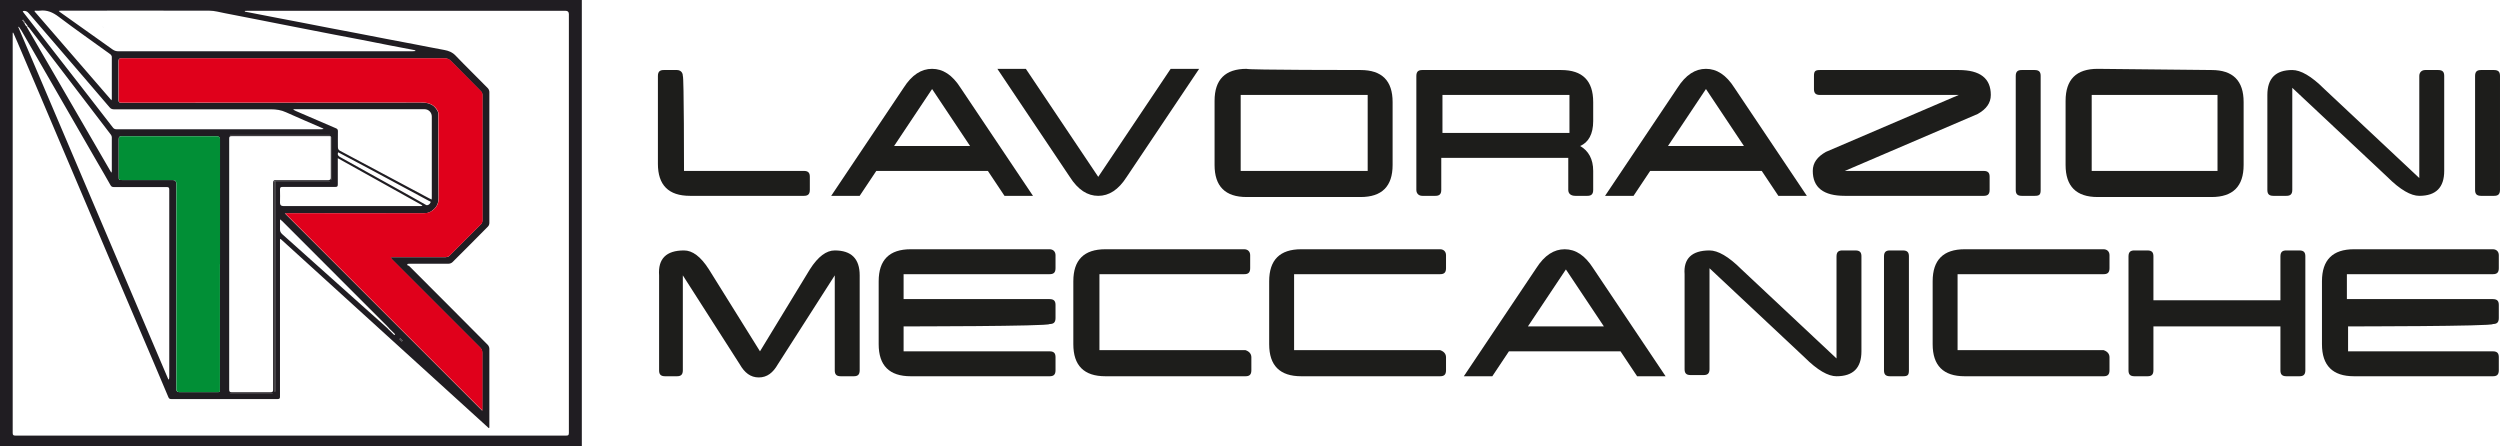 <?xml version="1.0" encoding="UTF-8"?> <svg xmlns="http://www.w3.org/2000/svg" id="Livello_1" viewBox="0 0 210.63 37.6"><defs><style>.cls-1{fill:#bfbec0;}.cls-1,.cls-2,.cls-3,.cls-4,.cls-5,.cls-6,.cls-7,.cls-8,.cls-9,.cls-10,.cls-11,.cls-12{stroke-width:0px;}.cls-2{fill:#424045;}.cls-3{fill:#018f36;}.cls-4{fill:#050206;}.cls-5{fill:#e0001b;}.cls-6{fill:#030003;}.cls-7{fill:#030005;}.cls-8{fill:#706d72;}.cls-9{fill:#201d22;}.cls-10{fill:#120f13;}.cls-11{fill:#020003;}.cls-12{fill:#1d1d1b;}</style></defs><path class="cls-12" d="M57.63,14.4h10.1c.4,0,.5.2.5.5v1.1c0,.4-.2.5-.5.5h-9.6c-1.8,0-2.7-.9-2.7-2.7v-7.4c0-.4.2-.5.5-.5h1.1c.3,0,.5.2.5.5.1,0,.1,8,.1,8Z"></path><path class="cls-12" d="M73.83,14.4l-1.4,2.1h-2.4l6.1-9.1c.7-1.1,1.5-1.6,2.4-1.6s1.7.5,2.4,1.6l6.1,9.1h-2.4l-1.4-2.1h-9.4ZM81.73,12.3l-3.2-4.8-3.2,4.8c-.1,0,6.4,0,6.4,0Z"></path><path class="cls-12" d="M90.13,14.9l-6.1-9.1h2.4l6.1,9.1,6.1-9.1h2.4l-6.1,9.1c-.7,1.1-1.5,1.6-2.4,1.6s-1.7-.5-2.4-1.6Z"></path><path class="cls-12" d="M114.63,5.9c1.8,0,2.7.9,2.7,2.7v5.3c0,1.8-.9,2.7-2.7,2.7h-9.6c-1.8,0-2.7-.9-2.7-2.7v-5.4c0-1.8.9-2.7,2.7-2.7,0,.1,9.6.1,9.6.1ZM104.53,8v6.4h10.7v-6.4h-10.7Z"></path><path class="cls-12" d="M132.13,16v-2.7h-10.7v2.7c0,.4-.2.5-.5.5h-1.1c-.3,0-.5-.2-.5-.5V6.4c0-.4.2-.5.5-.5h11.7c1.8,0,2.7.9,2.7,2.7v1.6c0,1.1-.4,1.8-1.1,2.1.7.4,1.1,1.1,1.1,2.1v1.6c0,.4-.2.5-.5.5h-1c-.4,0-.6-.2-.6-.5h0ZM121.53,8v3.2h10.7v-3.2h-10.7Z"></path><path class="cls-12" d="M139.03,14.4l-1.4,2.1h-2.4l6.1-9.1c.7-1.1,1.5-1.6,2.4-1.6s1.7.5,2.4,1.6l6.1,9.1h-2.4l-1.4-2.1h-9.4ZM146.93,12.3l-3.2-4.8-3.2,4.8h6.4Z"></path><path class="cls-12" d="M153.33,5.9h11.7c1.8,0,2.7.7,2.7,2.1,0,.7-.4,1.2-1.1,1.6l-11.2,4.8h11.7c.4,0,.5.2.5.5v1.1c0,.4-.2.5-.5.5h-11.7c-1.8,0-2.7-.7-2.7-2.1,0-.7.4-1.2,1.1-1.6l11.2-4.8h-11.7c-.4,0-.5-.2-.5-.5v-1.1c0-.4.1-.5.5-.5h0Z"></path><path class="cls-12" d="M171.43,16.5h-1.1c-.4,0-.5-.2-.5-.5V6.4h0c0-.4.2-.5.5-.5h1.1c.4,0,.5.2.5.5v9.6c0,.4-.1.5-.5.5Z"></path><path class="cls-12" d="M186.33,5.9c1.8,0,2.7.9,2.7,2.7v5.3c0,1.8-.9,2.7-2.7,2.7h-9.6c-1.8,0-2.7-.9-2.7-2.7v-5.4c0-1.8.9-2.7,2.7-2.7l9.6.1h0ZM176.23,8v6.4h10.6v-6.4h-10.6Z"></path><path class="cls-12" d="M193.13,5.9c.7,0,1.6.5,2.7,1.6l8,7.5V6.4c0-.3.2-.5.5-.5h1.1c.4,0,.5.2.5.5v8c0,1.4-.7,2.1-2.1,2.1-.7,0-1.6-.5-2.7-1.6l-8-7.5v8.6c0,.4-.2.5-.5.5h-1.1c-.4,0-.5-.2-.5-.5v-8c0-1.4.7-2.1,2.1-2.1h0Z"></path><path class="cls-12" d="M210.13,16.5h-1.1c-.4,0-.5-.2-.5-.5V6.4h0c0-.4.2-.5.5-.5h1.1c.4,0,.5.2.5.5v9.6c0,.4-.2.5-.5.5Z"></path><path class="cls-12" d="M57.63,21.1c.7,0,1.4.5,2.1,1.6l4.3,6.9,4.2-6.9c.7-1.1,1.4-1.6,2.1-1.6,1.4,0,2.1.7,2.1,2.1v8c0,.4-.2.5-.5.5h-1.1c-.4,0-.5-.2-.5-.5v-8l-4.8,7.5c-.4.7-.9,1.1-1.6,1.1s-1.2-.4-1.6-1.1l-4.8-7.5v8c0,.4-.2.5-.5.5h-1c-.4,0-.5-.2-.5-.5v-8c-.1-1.4.6-2.1,2.1-2.1h0Z"></path><path class="cls-12" d="M76.13,27.5v2.1h12.3c.4,0,.5.2.5.5v1.1c0,.4-.2.5-.5.5h-11.7c-1.8,0-2.7-.9-2.7-2.7v-5.3c0-1.8.9-2.7,2.7-2.7h11.7c.3,0,.5.2.5.5v1.1c0,.4-.2.5-.5.5h-12.3v2.1h12.3c.4,0,.5.2.5.5v1.1c0,.4-.2.5-.5.5,0,.2-12.3.2-12.3.2Z"></path><path class="cls-12" d="M105.43,30.1v1.1c0,.4-.2.5-.5.5h-11.8c-1.8,0-2.7-.9-2.7-2.7v-5.3c0-1.8.9-2.7,2.7-2.7h11.7c.3,0,.5.2.5.5v1.1c0,.4-.2.5-.5.5h-12.2v6.4h12.3c.3.1.5.3.5.6Z"></path><path class="cls-12" d="M121.83,30.1v1.1c0,.4-.2.5-.5.5h-11.7c-1.8,0-2.7-.9-2.7-2.7v-5.3c0-1.8.9-2.7,2.7-2.7h11.7c.3,0,.5.2.5.5v1.1c0,.4-.2.5-.5.5h-12.3v6.4h12.3c.3.1.5.3.5.6Z"></path><path class="cls-12" d="M127.13,29.6l-1.4,2.1h-2.4l6.1-9.1c.7-1.1,1.5-1.6,2.4-1.6s1.7.5,2.4,1.6l6.1,9.1h-2.4l-1.4-2.1h-9.4ZM135.13,27.5l-3.2-4.8-3.2,4.8c-.1,0,6.4,0,6.4,0Z"></path><path class="cls-12" d="M144.03,21.1c.7,0,1.6.5,2.7,1.6l8,7.5v-8.6c0-.4.2-.5.5-.5h1.1c.4,0,.5.2.5.5v8c0,1.4-.7,2.1-2.1,2.1-.7,0-1.6-.5-2.7-1.6l-8-7.5v8.5c0,.4-.2.5-.5.5h-1.1c-.4,0-.5-.2-.5-.5v-8c-.1-1.3.6-2,2.1-2h0Z"></path><path class="cls-12" d="M160.33,31.7h-1.1c-.4,0-.5-.2-.5-.5v-9.6h0c0-.4.2-.5.5-.5h1.1c.4,0,.5.2.5.5v9.6c0,.4-.1.5-.5.5Z"></path><path class="cls-12" d="M177.73,30.1v1.1c0,.4-.2.5-.5.5h-11.7c-1.8,0-2.7-.9-2.7-2.7v-5.3c0-1.8.9-2.7,2.7-2.7h11.7c.3,0,.5.2.5.5v1.1c0,.4-.2.5-.5.5h-12.3v6.4h12.3c.3.1.5.3.5.6Z"></path><path class="cls-12" d="M181.43,27.5v3.7c0,.4-.2.5-.5.5h-1.1c-.4,0-.5-.2-.5-.5v-9.6h0c0-.4.2-.5.5-.5h1.1c.4,0,.5.2.5.5v3.7h10.7v-3.7h0c0-.4.2-.5.5-.5h1.1c.4,0,.5.2.5.5v9.6c0,.4-.2.5-.5.5h-1.1c-.4,0-.5-.2-.5-.5v-3.7h-10.7Z"></path><path class="cls-12" d="M197.83,27.5v2.1h12.2c.4,0,.5.2.5.5v1.1c0,.4-.2.5-.5.5h-11.7c-1.8,0-2.7-.9-2.7-2.7v-5.3c0-1.8.9-2.7,2.7-2.7h11.7c.3,0,.5.2.5.5v1.1c0,.4-.2.5-.5.5h-12.3v2.1h12.3c.4,0,.5.2.5.5v1.1c0,.4-.2.5-.5.5.1.2-12.2.2-12.2.2Z"></path><path class="cls-1" d="M8.73,2.3s-.1-.1,0,0c-.1-.1-.1,0,0,0Z"></path><path class="cls-9" d="M0,0h49.02v37.6H0V0ZM2,1.83s0,.03,0,.05l.06.08c.06.11.09.24.22.27.02-.02.04-.03.05-.05-.08-.1-.16-.21-.24-.31-.05-.07-.1-.14-.15-.21-.02.02-.04.03-.06.05.04.04.07.08.11.12ZM32.77,27.63s-.04-.04-.06-.05c-.02-.03-.05-.06-.08-.09-2.96-2.96-5.91-5.92-8.87-8.88-.04-.04-.09-.07-.17-.13,0,.3.01.56,0,.82-.01.19.06.31.19.43,2.33,2.08,4.66,4.17,6.99,6.25.62.56,1.25,1.11,1.87,1.67.02.02.04.04.05.06.18.17.35.35.53.52.02-.02.04-.04.07-.07-.18-.17-.35-.35-.53-.52ZM23.11,15.27v17.73s.05,0,.08,0c0-.08,0-.16,0-.24,0-5.83,0-11.66,0-17.49h4.62s-.07-.04-.11-.04c-1.47,0-2.95,0-4.42,0-.06,0-.11.02-.17.04ZM20.63.92v.06c.12.02.25.05.37.07.77.15,1.55.3,2.32.45.7.13,1.39.27,2.09.4.77.15,1.54.3,2.31.45.81.16,1.62.31,2.42.46.81.16,1.61.31,2.42.47.79.15,1.58.3,2.37.45.83.16,1.67.33,2.5.48.37.07.67.18.95.47.89.93,1.82,1.83,2.72,2.75.07.07.13.21.13.31,0,3.68,0,7.37,0,11.05,0,.11-.05.24-.13.31-.99,1-1.98,2-2.98,2.99-.08.08-.22.13-.33.13-1.08,0-2.17,0-3.25,0-.06,0-.12,0-.18.01-.02.03-.05.07-.07.1.07.03.15.05.2.1,2.2,2.2,4.41,4.41,6.6,6.62.08.08.14.22.14.33,0,2.16,0,4.32,0,6.48,0,.06,0,.11,0,.17-.02.01-.03.02-.05.04-5.85-5.31-11.69-10.63-17.54-15.94l-.05.04s0,.08,0,.12c0,4.38,0,8.75,0,13.13,0,.14-.03.2-.19.2-2.99,0-5.98,0-8.97,0-.12,0-.19-.03-.24-.15-.41-.98-.83-1.95-1.24-2.93-.66-1.55-1.32-3.09-1.98-4.64-.64-1.49-1.27-2.99-1.91-4.48-.6-1.41-1.19-2.82-1.79-4.22-.66-1.56-1.33-3.12-1.99-4.68-.63-1.47-1.25-2.95-1.88-4.43-.64-1.5-1.28-3.01-1.92-4.51-.12-.27-.24-.55-.36-.82h-.05v.42c0,11.1,0,22.2,0,33.3,0,.18.06.22.23.22,15.46,0,30.92,0,46.39,0,.17,0,.24-.02.24-.22,0-11.76,0-23.53,0-35.29q0-.28-.28-.28c-8.92,0-17.85,0-26.77,0-.08,0-.17,0-.25.01ZM32.93,21.72s.02-.04.02-.05c.07,0,.14,0,.21,0,1.46,0,2.92,0,4.38,0,.1,0,.23-.03.3-.1.9-.89,1.8-1.79,2.69-2.69.06-.06.1-.17.11-.26,0-3.54,0-7.09,0-10.63,0-.1-.05-.22-.12-.29-.85-.86-1.71-1.71-2.56-2.58-.14-.14-.29-.2-.49-.2-9.08,0-18.16,0-27.25,0-.19,0-.24.05-.24.24,0,1.08,0,2.17,0,3.25,0,.21.07.25.26.25,8.4,0,16.8,0,25.19-.02.58,0,1.04.1,1.36.59.07.1.13.22.13.33,0,2.37,0,4.75.02,7.12,0,.39-.1.68-.38.94-.24.23-.48.35-.83.35-3.86-.02-7.72,0-11.58,0-.06,0-.11,0-.15.01,5.54,5.54,11.08,11.08,16.63,16.63v-.18c0-1.57,0-3.14,0-4.71,0-.17-.05-.3-.17-.42-2.47-2.47-4.93-4.94-7.4-7.4-.05-.05-.1-.11-.15-.17ZM27.87,11.48c-.06,0-.08-.01-.11-.01-2.75,0-5.5,0-8.25,0-.17,0-.2.06-.2.21,0,7.05,0,14.09,0,21.14,0,.17.04.23.22.23,1.08,0,2.17,0,3.25,0,.19,0,.24-.05.23-.24,0-5.8,0-11.6,0-17.39,0-.2.05-.25.25-.25,1.47,0,2.94,0,4.4,0,.17,0,.21-.05.21-.21,0-1.09,0-2.18,0-3.27,0-.07,0-.13,0-.21ZM18.53,22.27c0-3.51,0-7.02,0-10.53q0-.26-.26-.26c-2.67,0-5.34,0-8.01,0-.2,0-.26.05-.26.26,0,1.04,0,2.07,0,3.11,0,.32,0,.32.32.32,1.41,0,2.83,0,4.24,0q.29,0,.29.3c0,5.77,0,11.54,0,17.31q0,.26.26.26c1.05,0,2.1,0,3.15,0,.26,0,.26,0,.26-.26,0-3.5,0-7.01,0-10.51ZM1.59,2.25s-.03.02-.05.03c4.21,9.89,8.43,19.79,12.64,29.68.02,0,.04,0,.06,0,0-.06.02-.12.02-.19,0-5.27,0-10.53,0-15.8,0-.19-.07-.21-.23-.21-1.48,0-2.95,0-4.43,0-.13,0-.22-.03-.29-.16-.36-.65-.74-1.29-1.11-1.93C6.08,9.98,3.95,6.29,1.82,2.6c-.07-.12-.16-.23-.23-.34ZM34.99,4.3v-.06c-.06-.01-.12-.03-.18-.04-.65-.12-1.29-.25-1.94-.37-.79-.15-1.59-.31-2.38-.47-.79-.15-1.58-.3-2.36-.45-.68-.13-1.37-.27-2.05-.4-.77-.15-1.54-.3-2.3-.45-.79-.16-1.59-.31-2.38-.47-.82-.16-1.64-.32-2.46-.48-.43-.08-.86-.21-1.29-.21-4.17-.02-8.33,0-12.5,0-.05,0-.11,0-.2.02.04.05.06.07.08.08,1.49,1.05,2.97,2.11,4.46,3.17.16.11.31.15.5.15,5.21,0,10.43,0,15.64,0,3.02,0,6.05,0,9.07,0,.1,0,.2-.01.3-.02ZM24.73,9.2s0,.03,0,.05c.06.03.13.07.19.1,1.13.49,2.26.98,3.39,1.46.1.04.16.1.16.24-.01.45,0,.89,0,1.34,0,.16.05.25.19.32,2.44,1.3,4.88,2.6,7.31,3.9.12.07.25.13.4.2,0-.09.01-.14.01-.19,0-2.27,0-4.53,0-6.8,0-.35-.27-.62-.62-.62-3.57,0-7.13,0-10.7,0-.11,0-.22,0-.33,0ZM1.91.93s.03.07.05.1c1.06,1.37,2.13,2.73,3.19,4.1,1.45,1.86,2.91,3.73,4.35,5.6.08.11.17.16.31.16,5.75,0,11.51,0,17.26,0,.06,0,.11-.01.19-.02-.04-.04-.05-.06-.07-.06-1.03-.45-2.07-.89-3.09-1.35-.41-.19-.82-.25-1.27-.25-4.41.01-8.82,0-13.23,0-.16,0-.27-.05-.37-.17-.77-.91-1.55-1.82-2.33-2.72-1.49-1.73-2.98-3.46-4.47-5.2-.15-.18-.3-.24-.54-.18ZM28.46,13.33c0,.13,0,.2,0,.27,0,.64,0,1.29,0,1.93,0,.18-.04.22-.22.22-1.47,0-2.95,0-4.42,0-.17,0-.23.03-.23.22.02.37,0,.74,0,1.12q0,.27.27.27c3.87,0,7.73,0,11.6,0,.04,0,.07-.01.11-.02,0-.01,0-.03.01-.04-2.36-1.31-4.72-2.63-7.12-3.97ZM2.93.9s-.01.04-.02.06c2.15,2.49,4.31,4.98,6.48,7.49.02-.06.03-.09.03-.11,0-1.18,0-2.37,0-3.55,0-.08-.07-.18-.14-.23-1.45-1.05-2.91-2.07-4.34-3.15-.49-.37-.98-.59-1.6-.51-.13.02-.27,0-.4,0ZM9.38,14.55c.02-.07.04-.09.04-.12,0-.96,0-1.91,0-2.87,0-.07-.03-.14-.07-.2-.09-.13-.19-.26-.29-.38-1.51-1.98-3.02-3.95-4.53-5.93-.69-.9-1.38-1.8-2.07-2.7-.05-.06-.11-.11-.16-.16l-.06.05c2.37,4.09,4.75,8.19,7.14,12.31ZM28.49,12.83c-.08.22.01.32.18.41,1.94,1.08,3.89,2.16,5.83,3.24.47.26.93.53,1.4.79.11.06.29-.03.36-.18.07-.14-.07-.13-.13-.17-1.54-.83-3.09-1.66-4.63-2.49-1-.53-1.99-1.06-3.01-1.6ZM19.37,11.37v.02h8.43s0-.01,0-.02h-8.43ZM27.97,11.54s-.01,0-.02,0v3.61s.01,0,.02,0v-3.6ZM22.98,33.14s0-.01,0-.02h-3.61s0,.01,0,.02h3.61ZM33.85,28.77s.05-.05.07-.07c-.07-.06-.14-.12-.2-.19l-.06.06c.06.07.13.13.19.2Z"></path><path class="cls-5" d="M32.93,21.72c.05.06.1.11.15.17,2.47,2.47,4.93,4.94,7.4,7.4.12.12.17.25.17.42,0,1.57,0,3.14,0,4.71v.18c-5.54-5.54-11.08-11.08-16.63-16.63.04,0,.09-.01.15-.01,3.86,0,7.72,0,11.58,0,.35,0,.59-.12.83-.35.28-.27.38-.55.38-.94-.02-2.37,0-4.75-.02-7.12,0-.11-.07-.23-.13-.33-.33-.48-.78-.59-1.36-.59-8.4.02-16.8.01-25.19.02-.2,0-.26-.04-.26-.25.01-1.08,0-2.17,0-3.25,0-.18.05-.24.24-.24,9.08,0,18.16,0,27.25,0,.2,0,.35.06.49.2.85.86,1.71,1.71,2.56,2.58.07.07.12.19.12.29,0,3.54,0,7.09,0,10.63,0,.09-.04.2-.11.26-.89.9-1.79,1.8-2.69,2.69-.07.07-.2.1-.3.1-1.46,0-2.92,0-4.38,0-.07,0-.14,0-.21,0,0,.02-.02.04-.02.05Z"></path><path class="cls-3" d="M18.53,22.27c0,3.5,0,7.01,0,10.51,0,.26,0,.26-.26.26-1.05,0-2.1,0-3.15,0q-.26,0-.26-.26c0-5.77,0-11.54,0-17.31q0-.3-.29-.3c-1.41,0-2.83,0-4.24,0-.32,0-.32,0-.32-.32,0-1.04,0-2.07,0-3.11,0-.21.07-.26.26-.26,2.67,0,5.34,0,8.01,0q.26,0,.26.26c0,3.51,0,7.02,0,10.53Z"></path><path class="cls-10" d="M23.19,15.28c0,5.83,0,11.66,0,17.49,0,.08,0,.16,0,.24-.03,0-.05,0-.08,0,0-5.91,0-11.82,0-17.73.03,0,.05,0,.08,0Z"></path><path class="cls-4" d="M19.37,11.37h8.43s0,.01,0,.02h-8.43v-.02Z"></path><path class="cls-11" d="M23.19,15.28s-.05,0-.08,0c.06-.01.11-.04.17-.04,1.47,0,2.95,0,4.42,0,.04,0,.07,0,.11.04h-4.62Z"></path><path class="cls-6" d="M27.97,11.54v3.6s-.01,0-.02,0v-3.61s.01,0,.02,0Z"></path><path class="cls-7" d="M22.98,33.14h-3.61s0-.01,0-.02h3.61s0,.01,0,.02Z"></path><path class="cls-2" d="M33.85,28.77c-.06-.07-.13-.13-.19-.2l.06-.06c.07.06.14.12.2.19-.02.02-.05.05-.07.07Z"></path><path class="cls-8" d="M2.1,1.87s-.02.06-.03.09c-.02-.03-.04-.05-.06-.08,0-.02,0-.03,0-.05-.04-.04-.07-.08-.11-.12.02-.02.04-.03.06-.05l.15.21Z"></path><path class="cls-1" d="M2,1.83s0,.03,0,.05c0-.02,0-.03,0-.05Z"></path></svg> 
